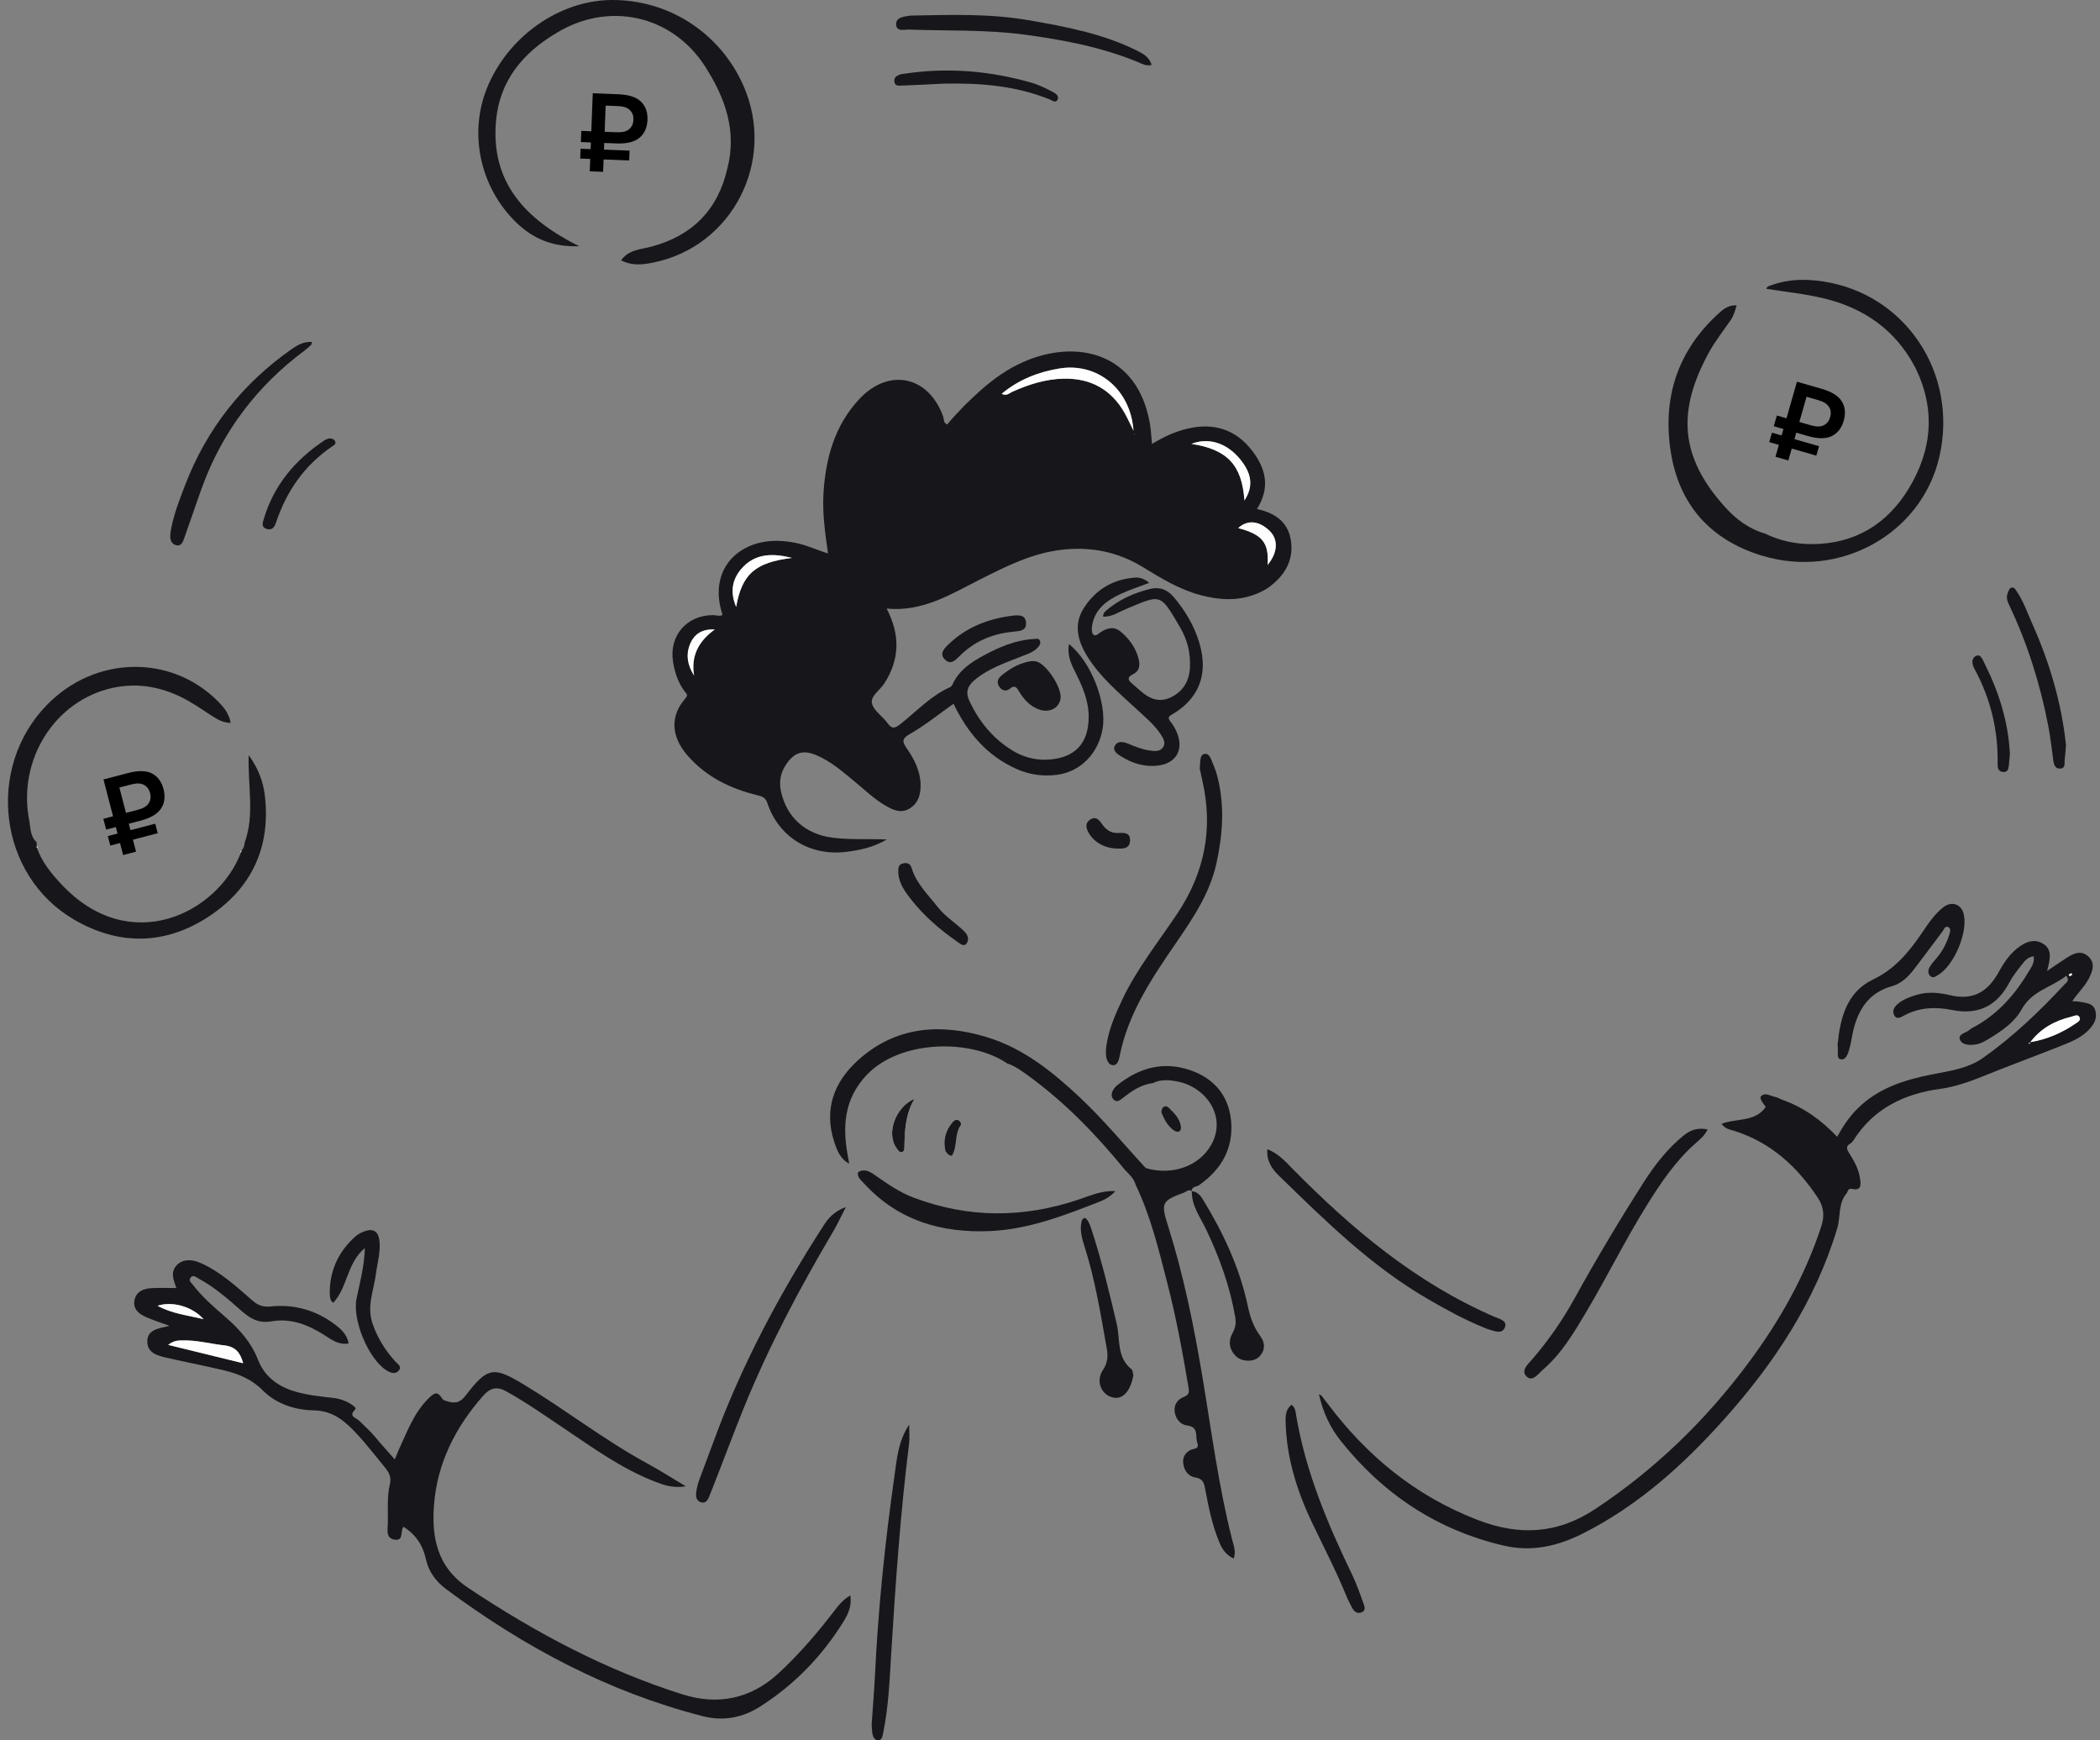 <?xml version="1.0" encoding="UTF-8"?> <svg xmlns="http://www.w3.org/2000/svg" width="175" height="145" viewBox="0 0 175 145" fill="none"><rect x="0" y="0" width="175" height="145" fill="#808080" stroke="none"/> <g clip-path="url(#clip0_1036_7798)"> <path d="M104.747 42.408C105.878 40.614 105.486 39.02 104.328 37.528C102.953 35.759 101.128 35.207 98.981 35.707C97.963 35.944 97.007 36.374 96 36.988C95.937 36.365 95.914 35.817 95.822 35.282C94.799 29.358 89.705 28.2 85.261 30.165C83.995 30.724 82.871 31.516 81.829 32.425C80.79 33.33 79.824 34.305 78.936 35.363C78.601 35.239 78.675 34.915 78.592 34.688C77.372 31.311 74.055 30.616 71.599 33.258C69.563 35.446 68.812 38.143 68.626 41.049C68.519 42.727 68.756 44.382 69.002 46.117C68.051 45.811 67.219 45.415 66.316 45.233C65.336 45.037 64.355 44.985 63.38 45.204C60.813 45.782 59.159 48.076 60.216 51.227C59.964 51.382 59.7 51.252 59.446 51.25C57.24 51.236 55.737 52.956 56.086 55.135C56.228 56.028 56.508 56.875 57.059 57.613C57.184 57.781 57.386 57.887 57.118 58.189C55.847 59.625 55.904 61.333 57.262 62.909C58.824 64.723 60.876 65.718 63.159 66.267C63.571 66.366 63.799 66.472 63.952 66.923C64.903 69.763 67.526 71.354 70.552 70.969C71.658 70.828 72.744 70.614 73.905 69.939C72.248 69.88 70.797 69.979 69.349 69.788C67.15 69.498 65.595 68.149 65.097 66.009C64.905 65.18 65.018 64.419 65.502 63.702C66.185 62.688 66.895 62.443 68.035 62.922C69.238 63.427 70.205 64.285 71.199 65.099C72.055 65.799 72.85 66.58 73.815 67.136C74.448 67.501 75.117 67.802 75.831 67.343C76.534 66.891 76.728 66.18 76.717 65.397C76.701 64.275 76.216 63.305 75.608 62.414C75.223 61.851 75.069 61.584 75.836 61.145C77.1 60.426 78.244 59.494 79.461 58.635C80.633 61.063 82.26 62.981 84.732 64.077C85.799 64.55 86.917 64.696 88.062 64.557C90.022 64.321 91.546 62.767 91.886 60.705C92.249 58.517 90.91 55.106 89.076 53.665C88.934 54.505 89.202 55.197 89.549 55.884C90.157 57.088 90.718 58.306 90.723 59.7C90.732 61.944 89.563 63.181 87.298 63.29C86.223 63.343 85.223 63.064 84.315 62.497C82.722 61.504 81.591 60.109 80.79 58.419C80.45 57.705 80.606 57.176 81.187 56.683C82.352 55.693 83.776 55.229 85.157 54.676C85.599 54.5 86.066 54.356 86.415 54.016C86.579 53.858 86.762 53.636 86.665 53.39C86.57 53.145 86.298 53.231 86.108 53.242C84.614 53.336 83.271 53.913 81.98 54.608C80.921 55.178 79.923 55.837 79.392 56.996C79.348 57.095 79.267 57.21 79.171 57.253C77.555 57.973 76.372 59.276 75.016 60.343C74.621 60.654 74.337 60.784 73.974 60.266C73.565 59.681 72.805 59.224 72.663 58.603C72.523 57.995 73.341 57.496 73.704 56.926C74.98 54.927 75.025 52.891 73.887 50.705C76.904 50.993 79.254 49.498 81.685 48.272C83.848 47.184 85.995 46.093 88.458 45.807C90.896 45.523 93.152 45.971 95.24 47.25C96.769 48.188 98.3 49.122 100.054 49.586C101.617 50 103.179 50.099 104.715 49.471C105.098 49.314 105.48 49.123 105.809 48.875C107.122 47.887 107.857 46.588 107.555 44.916C107.289 43.443 106.21 42.732 104.749 42.41L104.747 42.408ZM94.459 35.883C94.146 35.257 93.954 34.829 93.726 34.42C92.609 32.439 90.879 31.498 88.636 31.547C87.129 31.579 85.709 32.031 84.339 32.65C84.101 32.758 83.875 33.022 83.472 32.806C84.903 31.624 86.51 30.992 88.267 30.701C91.431 30.175 94.213 32.401 94.459 35.881V35.883ZM99.285 36.984C100.687 36.423 102.21 36.891 103.316 38.226C104.341 39.462 104.459 40.542 103.701 41.697C103.499 38.744 102.273 37.436 99.285 36.984ZM66 46.48C62.949 46.863 61.836 47.801 61.347 50.565C60.825 49.334 61.014 48.285 61.767 47.405C62.923 46.054 64.45 46.095 66 46.48ZM105.63 47.07C105.765 45.215 105.195 44.528 103.183 43.997C103.943 43.295 104.898 43.371 105.779 44.206C106.532 44.918 106.505 46.025 105.63 47.07ZM57.843 56.291C57.292 55.418 57.114 54.507 57.55 53.557C57.918 52.755 58.585 52.395 59.565 52.44C58.208 53.42 57.564 54.648 57.841 56.291H57.843ZM94.526 36.135L94.54 36.198C94.549 36.171 94.556 36.144 94.565 36.115C94.553 36.123 94.54 36.128 94.526 36.135Z" fill="#17171B"></path> <path d="M143.464 93.636C143.775 94.062 144.149 94.104 144.478 94.206C147.538 95.158 149.747 97.174 151.481 99.788C151.971 100.53 152.067 101.273 151.777 102.162C150.429 106.3 148.32 110.02 145.742 113.496C142.182 118.294 137.978 122.382 132.974 125.702C129.765 127.832 126.592 127.966 123.127 126.632C117.976 124.647 113.906 121.311 110.626 116.931C110.464 116.715 110.301 116.503 110.132 116.294C110.098 116.253 110.035 116.233 109.911 116.161C110.238 117.626 110.824 118.911 111.714 120.03C115.254 124.478 119.734 127.472 125.308 128.773C127.649 129.321 129.814 128.818 131.894 127.771C136.482 125.461 140.233 122.09 143.625 118.306C147.834 113.611 151.27 108.44 153.108 102.324C153.394 101.37 153.163 100.283 153.874 99.437C154.012 99.274 153.969 98.978 154.346 99.059C155.12 99.225 155.08 98.716 155.006 98.198C154.897 97.406 154.512 96.729 154.096 96.072C153.89 95.747 153.802 95.495 154.204 95.266C154.303 95.21 154.39 95.11 154.452 95.011C156.132 92.351 158.685 91.128 161.678 90.721C163.48 90.476 165.087 89.719 166.745 89.074C168.552 88.371 170.366 87.691 172.166 86.969C172.856 86.692 173.527 86.359 174.063 85.807C174.505 85.35 174.791 84.839 174.611 84.198C174.427 83.547 173.805 83.574 173.293 83.462C173.129 83.426 172.955 83.435 172.689 83.415C173.164 82.703 173.748 82.177 174.093 81.486C174.402 80.864 174.618 80.232 174.021 79.683C173.451 79.16 172.847 79.41 172.293 79.759C171.743 80.106 171.211 80.48 170.589 80.898C170.65 80.664 170.691 80.525 170.72 80.383C170.85 79.752 170.952 79.104 170.325 78.674C169.674 78.228 169.009 78.384 168.397 78.791C167.579 79.336 167.025 80.14 166.569 80.972C165.668 82.613 164.445 83.376 162.525 82.92C161.637 82.71 160.698 82.604 159.771 82.874C159.222 83.034 158.696 83.219 158.234 83.57C157.892 83.829 157.651 84.187 157.836 84.563C158.065 85.026 158.474 84.711 158.759 84.563C160.021 83.917 161.331 83.878 162.687 84.151C164.841 84.585 166.412 83.813 167.443 81.866C167.719 81.342 168.099 80.865 168.464 80.396C168.712 80.076 168.969 79.728 169.474 79.674C169.566 80.212 169.262 80.608 169.03 80.997C167.955 82.791 166.614 84.338 164.783 85.411C164.551 85.546 164.294 85.652 164.095 85.825C163.805 86.075 163.136 86.157 163.331 86.629C163.514 87.073 164.127 87.095 164.616 87.027C165.035 86.969 165.402 86.753 165.76 86.537C166.819 85.895 167.888 85.159 168.469 84.099C169.329 82.528 170.977 82.267 172.191 81.297C172.511 81.709 172.18 81.87 172.029 82.033C169.952 84.277 167.745 86.382 165.242 88.146C163.965 89.046 162.416 89.233 160.927 89.53C158.642 89.987 156.477 90.68 154.771 92.387C154.109 93.049 153.593 93.812 153.097 94.714C151.79 93.334 150.312 92.265 148.546 91.637C148.322 91.558 148.111 91.419 147.881 91.376C147.518 91.308 147.149 91.003 146.779 91.304C146.615 91.437 146.748 91.718 147.146 92.225C146.27 93.506 144.722 93.145 143.46 93.634L143.464 93.636ZM169.156 86.834C169.154 86.879 169.151 86.924 169.149 86.969C169.111 86.955 169.071 86.939 169.034 86.924C169.082 86.899 169.129 86.876 169.178 86.85C170.046 85.679 171.247 85.033 172.633 84.704C172.84 84.655 173.135 84.468 173.286 84.734C173.444 85.013 173.133 85.164 172.96 85.281C171.806 86.071 170.546 86.615 169.156 86.834ZM172.394 81.186C172.471 81.15 172.545 81.112 172.622 81.087C172.63 81.085 172.692 81.204 172.683 81.211C172.619 81.263 172.541 81.301 172.47 81.344C172.446 81.297 172.425 81.251 172.394 81.186Z" fill="#17171B"></path> <path d="M33.614 127.198C34.666 127.862 35.241 128.755 35.498 129.932C35.719 130.945 36.343 131.782 37.183 132.404C43.664 137.218 50.678 140.962 58.542 142.98C60.279 143.426 61.881 143.129 63.411 142.143C66.228 140.327 68.492 137.991 70.257 135.161C70.66 134.515 71.003 133.828 70.858 132.922C70.151 133.336 69.747 133.928 69.315 134.483C67.958 136.233 66.514 137.898 64.882 139.408C62.542 141.571 59.786 142.085 56.893 141.175C50.48 139.154 44.597 136.017 39.006 132.289C36.442 130.58 35.958 128.116 36.167 125.392C36.435 121.906 37.943 118.93 40.241 116.317C40.861 115.61 41.41 115.482 42.237 115.947C43.882 116.868 45.421 117.946 46.981 118.995C49.41 120.625 51.784 122.353 54.536 123.427C55.313 123.729 56.1 124.01 57.152 123.835C55.991 123.143 54.978 122.493 53.925 121.921C50.349 119.976 47.139 117.458 43.662 115.36C41.115 113.822 40.636 113.886 38.786 116.289C38.283 116.944 37.805 116.931 37.174 116.722C37.073 116.688 36.94 116.654 36.889 116.576C36.483 115.954 36.289 115.939 35.705 116.515C34.477 117.724 33.918 119.321 33.213 120.832C33.114 121.043 33.035 121.262 32.9 121.595C32.314 120.927 31.762 120.328 31.244 119.7C30.843 119.213 30.365 118.808 29.926 118.36C29.707 118.137 28.989 118.021 29.595 117.435C29.727 117.309 29.468 117.134 29.327 117.039C28.851 116.713 28.326 116.535 27.747 116.467C26.65 116.341 25.552 116.236 24.486 115.905C23.09 115.472 22.024 114.638 21.496 113.28C20.931 111.833 19.96 110.752 18.819 109.76C17.849 108.918 16.866 108.081 16.082 107.052C15.951 106.879 15.678 106.696 15.884 106.44C16.091 106.183 16.334 106.406 16.523 106.509C17.849 107.223 18.98 108.205 20.101 109.195C20.839 109.847 21.53 110.282 22.641 110.086C24.227 109.807 25.696 110.379 27.044 111.245C27.636 111.624 28.222 112.072 29.052 111.934C28.928 111.2 28.445 110.757 27.927 110.363C26.334 109.152 24.514 108.646 22.54 108.85C21.898 108.916 21.48 108.744 21.025 108.346C19.7 107.185 18.396 105.989 16.765 105.247C15.857 104.833 15.068 104.941 14.635 105.524C14.185 106.129 14.514 106.719 14.692 107.315C13.989 107.315 13.308 107.286 12.63 107.324C11.968 107.362 11.357 107.586 11.21 108.322C11.059 109.082 11.585 109.476 12.188 109.74C12.776 109.998 13.391 110.194 14.133 110.467C13.205 110.682 12.24 110.77 12.276 111.819C12.308 112.772 13.202 112.965 13.964 113.14C15.534 113.499 17.116 113.802 18.682 114.176C19.878 114.462 20.973 114.912 21.889 115.833C23.031 116.983 24.597 117.476 26.14 117.505C27.758 117.534 28.739 118.405 29.696 119.423C30.554 120.337 31.312 121.343 32.114 122.309C32.434 122.695 32.618 123.116 32.494 123.63C32.231 124.721 32.35 125.836 32.319 126.939C32.305 127.434 32.134 128.152 32.871 128.276C33.686 128.413 33.322 127.539 33.624 127.204L33.614 127.198ZM14.013 112.049C14.487 111.682 14.818 111.687 15.144 111.677C16.348 111.635 17.508 111.956 18.687 112.09C19.673 112.202 20.029 112.74 20.264 113.582C18.211 113.078 16.208 112.589 14.011 112.049H14.013ZM16.963 109.911C15.591 109.569 14.344 109.456 13.13 108.79C14.365 108.376 16.062 108.869 16.963 109.911Z" fill="#17171B"></path> <path d="M99.306 99.246C99.303 98.839 99.7 98.895 99.909 98.749C101.804 97.437 102.812 95.641 102.586 93.342C102.379 91.261 101.155 89.833 99.173 89.158C96.915 88.39 94.898 88.975 93.084 90.432C93.016 90.488 92.949 90.551 92.895 90.621C92.659 90.923 92.51 91.294 92.787 91.594C93.084 91.916 93.388 91.623 93.641 91.425C94.369 90.855 95.128 90.353 96.076 90.238C96.755 89.901 97.48 89.977 98.168 90.117C100.475 90.583 102.271 92.998 100.932 95.386C99.938 97.158 97.668 97.977 95.482 97.318C93.674 95.371 91.984 93.313 90.045 91.487C87.744 89.318 85.286 87.333 82.224 86.407C78.355 85.235 74.615 85.5 71.473 88.361C69.502 90.157 68.652 92.417 69.504 95.089C69.736 95.816 70.013 96.559 70.768 96.953C70.732 96.748 70.698 96.543 70.658 96.338C70.194 93.858 70.331 91.576 72.213 89.574C74.988 86.623 80.901 86.529 83.939 88.604C84.571 88.812 85.105 89.198 85.633 89.581C88.722 91.812 91.343 94.526 93.742 97.468C94.103 97.84 94.497 98.191 94.641 98.72C95.889 101.319 96.556 104.108 97.269 106.873C98.008 109.734 98.546 112.642 99.037 115.559C99.105 115.964 99.116 116.203 98.659 116.383C98.165 116.578 97.827 116.988 97.886 117.575C97.951 118.212 98.362 118.697 98.94 118.771C99.938 118.897 99.582 119.689 99.774 120.2C99.995 120.787 99.398 120.675 99.148 120.832C98.747 121.082 98.558 121.416 98.598 121.873C98.656 122.505 99.006 122.998 99.605 123.097C100.222 123.198 100.328 123.509 100.427 124.036C100.714 125.559 101.013 127.083 101.622 128.522C101.859 129.086 102.174 129.559 102.809 129.849C103.019 129.264 102.798 128.744 102.676 128.263C101.534 123.768 100.95 119.173 100.184 114.609C99.477 110.4 98.627 106.222 97.338 102.145C96.725 100.205 96.807 100.05 98.695 99.35C98.888 99.278 99.073 99.042 99.319 99.244L99.305 99.258L99.306 99.246Z" fill="#17171B"></path> <path d="M76.214 91.539C75.442 92.835 75.389 94.244 75.367 95.662C75.365 95.8 75.322 95.968 75.135 95.993C74.912 96.021 74.837 95.825 74.734 95.692C73.828 94.519 74.56 92.259 76.214 91.539Z" fill="white"></path> <path d="M159.584 30.576C161.299 34.021 161.04 37.404 159.1 40.642C157.279 43.679 154.55 45.331 150.968 45.333C149.638 45.333 148.311 45.059 147.086 44.455C145.752 44.069 144.688 43.276 143.771 42.265C139.958 38.05 139.758 34.237 142.388 29.406C142.913 28.439 143.611 27.567 144.233 26.654C144.472 26.304 144.589 25.906 144.72 25.442C144.143 25.4 143.706 25.681 143.349 25.998C139.812 29.136 138.503 33.136 139.242 37.714C139.947 42.076 142.547 44.982 146.802 46.286C153.314 48.284 160.13 44.485 161.612 38.068C163.21 31.142 158.823 24.497 151.93 23.451C150.506 23.236 149.071 23.236 147.682 23.739C147.484 23.811 147.27 23.831 147.191 24.06C148.78 24.317 150.395 24.477 151.957 24.852C155.305 25.65 157.942 27.466 159.582 30.579L159.584 30.576Z" fill="#17171B"></path> <path d="M46.316 2.783C50.678 0.075 56.009 1.237 58.765 5.547C60.417 8.129 61.424 10.887 60.617 14.024C59.822 17.5 57.682 19.649 54.245 20.559C53.387 20.786 52.398 20.793 51.757 21.689C52.656 22.161 53.547 22.053 54.408 21.882C61.043 20.561 64.705 13.401 61.96 7.154C60.014 2.731 55.698 -0.06 50.899 0.001C46.537 0.059 42.271 3.105 40.564 7.384C39.052 11.175 40.027 15.634 43.015 18.532C44.405 19.878 46.05 20.594 48.27 20.516C43.777 18.285 40.858 15.179 41.339 10.026C41.645 6.758 43.542 4.429 46.318 2.783H46.316Z" fill="#17171B"></path> <path d="M20.392 70.195C20.35 70.432 20.332 70.681 20.122 70.846C20.128 70.909 20.115 70.965 20.081 71.019C18.184 76.057 10.836 79.796 5.117 73.675C4.284 72.784 3.5 71.843 3.088 70.659C3.051 70.609 3.045 70.555 3.072 70.497C3.063 70.384 3.054 70.27 3.045 70.157C2.501 69.675 2.556 68.975 2.436 68.358C1.449 63.343 4.536 58.383 9.363 57.316C11.575 56.827 13.698 57.269 15.669 58.38C16.343 58.761 16.981 59.207 17.634 59.627C18.107 59.931 18.581 60.222 19.221 60.226C19.087 59.456 18.659 58.934 18.175 58.446C14.27 54.507 7.968 54.613 3.953 58.687C-1.225 63.942 -0.15 72.946 6.192 76.631C9.946 78.812 13.831 78.733 17.454 76.324C20.978 73.979 22.566 70.576 22.073 66.311C21.94 65.162 21.557 64.073 20.724 62.912C20.64 65.496 21.233 67.888 20.392 70.195Z" fill="#17171B"></path> <path d="M91.922 51.374C92.332 51.395 92.686 51.28 93.032 51.117C93.301 50.989 93.567 50.854 93.843 50.739C96.795 49.499 96.663 49.395 98.375 52.331C98.952 53.321 99.22 54.433 99.162 55.601C99.109 56.706 98.632 57.551 97.643 58.064C96.645 58.583 95.799 58.239 95.027 57.551C94.826 57.373 94.625 57.197 94.42 57.022C94.062 56.718 93.805 56.483 94.452 56.153C95.085 55.833 94.995 55.189 94.811 54.64C94.54 53.834 94.042 53.159 93.379 52.619C92.818 52.16 92.275 52.319 91.726 52.666C91.537 52.786 91.315 53.064 91.108 52.871C90.975 52.747 90.968 52.418 91 52.193C91.198 50.784 92.197 50.041 93.368 49.493C94.116 49.145 94.909 48.891 95.768 48.561C95.36 48.198 94.939 48.094 94.565 48.124C92.758 48.266 91.322 49.108 90.337 50.631C89.461 51.984 89.788 53.321 90.556 54.599C91.638 56.396 93.244 57.715 94.754 59.119C95.432 59.748 96.155 60.335 96.678 61.114C96.913 61.465 97.188 61.874 96.917 62.27C96.654 62.653 96.169 62.583 95.754 62.52C95.13 62.426 94.551 62.183 93.97 61.946C93.589 61.789 93.129 61.724 92.916 62.113C92.681 62.548 93.107 62.82 93.427 63.02C94.364 63.605 95.391 63.918 96.498 63.785C98.042 63.597 98.684 62.421 98.051 60.977C97.92 60.679 97.753 60.387 97.55 60.135C97.334 59.865 97.32 59.73 97.65 59.538C100.497 57.881 100.764 55.248 99.544 52.473C99.107 51.484 98.528 50.589 97.823 49.76C97.273 49.11 96.642 48.874 95.84 49.069C94.519 49.391 93.301 49.933 92.251 50.812C92.097 50.942 91.922 51.072 91.924 51.372L91.922 51.374Z" fill="#17171B"></path> <path d="M99.974 64.017C100.036 64.31 100.115 64.688 100.202 65.066C101.112 69.045 100.382 72.697 98.125 76.093C96.539 78.479 94.724 80.718 93.497 83.336C92.938 84.527 92.413 85.729 92.212 87.043C92.167 87.336 92.142 87.64 92.172 87.933C92.21 88.302 92.365 88.725 92.751 88.748C93.114 88.77 93.235 88.336 93.298 88.018C93.995 84.46 95.959 81.538 97.958 78.628C99.394 76.536 100.827 74.438 101.379 71.888C101.885 69.552 102.061 67.216 101.491 64.868C101.392 64.465 101.266 64.06 101.097 63.682C100.935 63.319 100.804 62.714 100.351 62.819C99.941 62.912 100.051 63.524 99.974 64.021V64.017Z" fill="#17171B"></path> <path d="M142.297 94.097C141.459 93.924 140.83 94.165 140.258 94.638C138.953 95.715 137.926 97.025 137.016 98.441C134.97 101.633 133.03 104.888 131.196 108.208C130.197 110.018 129.021 111.704 127.667 113.272C127.318 113.675 126.684 114.22 127.25 114.713C127.739 115.139 128.194 114.445 128.575 114.119C130.143 112.773 131.173 111.013 132.212 109.264C133.933 106.365 135.423 103.337 137.203 100.47C138.39 98.561 139.634 96.708 141.344 95.211C141.687 94.91 142.063 94.606 142.299 94.097H142.297Z" fill="#17171B"></path> <path d="M70.491 100.566C69.499 100.932 69.029 101.491 68.625 102.118C64.946 107.82 61.771 113.781 59.437 120.171C59.06 121.206 58.661 122.235 58.281 123.27C58.19 123.52 58.111 123.781 58.062 124.044C57.983 124.465 57.918 124.983 58.378 125.15C58.902 125.341 59.062 124.787 59.202 124.432C60.137 122.079 61.011 119.702 61.962 117.353C64.038 112.232 66.617 107.365 69.425 102.614C69.77 102.029 70.056 101.409 70.491 100.566Z" fill="#17171B"></path> <path d="M105.615 95.748C105.524 96.756 106.025 97.416 106.593 97.969C110.466 101.738 114.319 105.542 119.053 108.268C120.524 109.116 122.011 109.94 123.591 110.579C123.73 110.635 123.863 110.707 124.005 110.745C124.51 110.881 125.179 111.227 125.42 110.563C125.617 110.016 124.895 109.868 124.499 109.695C117.973 106.858 112.645 102.388 107.712 97.378C107.109 96.766 106.538 96.113 105.615 95.748Z" fill="#17171B"></path> <path d="M75.761 118.699C74.849 120.087 74.747 121.501 74.554 122.852C73.756 128.443 73.174 134.057 72.907 139.702C72.846 140.985 72.728 142.263 72.645 143.544C72.63 143.781 72.659 144.021 72.677 144.26C72.704 144.611 72.841 144.998 73.19 145C73.513 145.003 73.558 144.566 73.616 144.287C74.055 142.112 74.137 139.898 74.272 137.694C74.63 131.882 75.033 126.075 75.755 120.294C75.813 119.84 75.763 119.372 75.763 118.699H75.761Z" fill="#17171B"></path> <path d="M92.949 99.244C91.874 99.167 90.905 99.595 89.925 99.928C85.3 101.497 80.701 101.509 76.117 99.775C74.936 99.327 73.912 98.607 72.888 97.891C72.458 97.59 72.025 97.34 71.498 97.669C71.428 98.092 71.74 98.312 71.978 98.573C74.82 101.697 78.468 102.753 82.539 102.566C85.761 102.418 88.74 101.25 91.703 100.09C92.167 99.908 92.598 99.625 92.947 99.244H92.949Z" fill="#17171B"></path> <path d="M153.127 87.067C153.242 87.519 152.96 88.215 153.438 88.266C153.877 88.312 154.057 87.629 154.174 87.164C154.291 86.702 154.345 86.223 154.461 85.761C154.897 84.035 155.797 82.698 157.604 82.187C158.401 81.962 158.963 81.448 159.444 80.829C160.267 79.767 161.056 78.676 161.873 77.609C161.998 77.444 162.092 77.084 162.38 77.257C162.599 77.386 162.504 77.689 162.426 77.919C162.2 78.606 161.878 79.242 161.407 79.796C161.193 80.046 160.965 80.292 160.805 80.575C160.675 80.803 160.627 81.1 160.857 81.318C161.089 81.539 161.312 81.35 161.508 81.233C162.842 80.436 163.999 77.685 163.647 76.175C163.448 75.326 162.64 75.034 161.926 75.601C161.218 76.163 160.709 76.917 160.208 77.658C159.113 79.274 157.949 80.719 156.078 81.613C153.872 82.668 153.341 84.854 153.131 87.067H153.127Z" fill="#17171B"></path> <path d="M95.969 5.407C95.77 4.757 95.277 4.482 94.774 4.23C91.908 2.798 88.796 2.217 85.685 1.679C82.521 1.132 79.315 1.232 76.118 1.294C76 1.295 75.879 1.297 75.761 1.315C75.284 1.387 74.664 1.445 74.678 2.028C74.695 2.67 75.362 2.451 75.746 2.465C78.965 2.58 82.194 2.458 85.398 2.888C88.657 3.327 91.87 3.937 94.927 5.215C95.214 5.335 95.513 5.522 95.971 5.409L95.969 5.407Z" fill="#17171B"></path> <path d="M25.994 28.487C25.293 28.453 24.782 28.75 24.291 29.095C20.199 31.969 17.229 35.728 15.433 40.398C14.994 41.535 14.55 42.677 14.295 43.878C14.246 44.11 14.207 44.346 14.189 44.581C14.16 44.974 14.286 45.33 14.689 45.427C15.11 45.528 15.242 45.143 15.35 44.846C15.854 43.444 16.318 42.03 16.826 40.631C18.529 35.956 21.409 32.163 25.392 29.196C25.582 29.054 25.759 28.892 25.931 28.73C25.965 28.698 25.962 28.622 25.994 28.487Z" fill="#17171B"></path> <path d="M107.624 117.041C107.183 117.394 107.122 117.869 107.133 118.396C107.196 121.379 108.05 124.152 109.321 126.823C110.308 128.894 111.369 130.929 112.234 133.058C112.358 133.36 112.523 133.646 112.67 133.939C112.838 134.267 113.091 134.483 113.463 134.337C113.861 134.182 113.702 133.817 113.614 133.567C113.325 132.754 113.035 131.933 112.661 131.158C110.617 126.925 108.808 122.616 108.016 117.943C107.963 117.638 107.958 117.279 107.622 117.041H107.624Z" fill="#17171B"></path> <path d="M30.406 103.982C30.359 105.54 29.984 106.865 29.71 108.205C29.353 109.96 30.69 113.195 32.186 114.158C32.537 114.383 32.943 114.539 33.236 114.187C33.526 113.836 33.101 113.616 32.9 113.389C32.078 112.466 31.444 111.455 31.041 110.262C30.552 108.813 31.151 107.493 31.328 106.12C31.449 105.204 31.726 104.306 31.62 103.368C31.533 102.6 31.102 102.319 30.377 102.587C30.102 102.688 29.822 102.832 29.606 103.025C28.171 104.311 27.443 105.92 27.481 107.858C27.485 108.006 27.515 108.155 27.558 108.297C27.582 108.373 27.657 108.43 27.758 108.554C28.98 107.271 28.881 105.258 30.406 103.982Z" fill="#17171B"></path> <path d="M94.45 114.582C94.409 114.447 94.411 114.172 94.278 114.066C93.043 113.078 93.359 111.584 93.062 110.31C92.437 107.635 91.791 104.966 90.932 102.355C90.867 102.157 90.793 101.959 90.693 101.779C90.626 101.659 90.502 101.481 90.405 101.482C90.205 101.486 90.146 101.684 90.11 101.873C89.979 102.578 90.184 103.246 90.389 103.892C91.27 106.663 91.728 109.524 92.235 112.373C92.345 112.986 92.309 113.553 91.912 114.141C91.352 114.967 91.683 116.002 92.483 116.346C93.531 116.797 94.211 115.894 94.448 114.581L94.45 114.582Z" fill="#17171B"></path> <path d="M99.319 99.231C99.29 100.458 100.017 101.399 100.511 102.432C101.619 104.755 102.491 107.161 102.931 109.707C103.014 110.18 102.978 110.605 102.713 111.065C102.347 111.704 102.417 112.401 102.963 112.964C103.447 113.462 104.456 113.516 104.932 113.036C105.448 112.517 105.445 111.889 105.027 111.324C104.479 110.581 104.186 109.773 103.995 108.865C103.325 105.678 101.967 102.763 100.277 99.993C100.051 99.621 99.795 99.277 99.305 99.245L99.319 99.231Z" fill="#17171B"></path> <path d="M172.166 62.076C171.801 58.621 170.823 55.255 169.377 52.017C168.964 51.092 168.638 50.124 168.065 49.275C167.966 49.129 167.865 48.928 167.669 48.951C167.43 48.98 167.392 49.225 167.311 49.415C167.153 49.79 167.295 50.13 167.448 50.45C168.969 53.648 170.012 57 170.688 60.469C170.877 61.435 170.972 62.418 171.114 63.393C171.164 63.741 171.287 64.075 171.709 64.034C172.141 63.992 172.022 63.595 172.056 63.321C172.105 62.936 172.126 62.549 172.166 62.076Z" fill="#17171B"></path> <path d="M78.621 6.969C81.654 6.904 84.642 7.131 87.496 8.292C87.679 8.365 87.963 8.621 88.125 8.313C88.287 8.006 87.978 7.786 87.769 7.678C87.19 7.378 86.597 7.075 85.973 6.895C82.516 5.902 79.001 5.605 75.432 6.132C75.284 6.154 75.131 6.163 74.993 6.213C74.734 6.309 74.497 6.433 74.527 6.78C74.563 7.19 74.9 7.136 75.135 7.129C76.298 7.093 77.46 7.025 78.621 6.969Z" fill="#17171B"></path> <path d="M88.384 58.061C88.404 57.207 87.302 55.515 86.509 55.164C86.216 55.035 85.937 55.073 85.638 55.139C84.802 55.326 84.096 55.753 83.449 56.289C83.136 56.548 83.03 56.874 83.287 57.234C83.515 57.554 83.851 57.628 84.143 57.388C84.569 57.036 84.722 57.268 84.93 57.621C85.315 58.274 85.826 58.824 86.552 59.098C87.496 59.452 88.366 58.945 88.386 58.06L88.384 58.061Z" fill="#17171B"></path> <path d="M84.522 51.278C82.426 51.518 80.534 52.228 78.995 53.729C78.639 54.076 78.278 54.489 78.743 54.951C79.215 55.417 79.594 55.035 79.95 54.677C81.106 53.511 82.517 52.869 84.137 52.667C84.315 52.646 84.492 52.621 84.669 52.605C85.115 52.563 85.538 52.469 85.505 51.899C85.47 51.267 85.006 51.249 84.524 51.28L84.522 51.278Z" fill="#17171B"></path> <path d="M74.862 72.788C74.928 73.587 75.38 74.236 75.849 74.844C76.951 76.275 78.307 77.445 79.784 78.468C80 78.618 80.326 78.929 80.558 78.591C80.763 78.292 80.676 77.921 80.378 77.623C79.664 76.905 78.778 76.385 78.143 75.571C77.339 74.54 76.368 73.63 75.971 72.327C75.869 71.992 75.653 71.854 75.291 71.927C74.779 72.032 74.864 72.415 74.864 72.786L74.862 72.788Z" fill="#17171B"></path> <path d="M167.491 62.814C167.358 60.101 166.556 57.619 165.368 55.251C165.229 54.974 165.048 54.461 164.668 54.65C164.258 54.855 164.316 55.318 164.548 55.746C165.884 58.208 166.522 60.846 166.468 63.647C166.463 63.982 166.513 64.256 166.885 64.315C167.309 64.382 167.371 64.065 167.407 63.755C167.444 63.43 167.464 63.102 167.489 62.816L167.491 62.814Z" fill="#17171B"></path> <path d="M27.391 36.53C27.321 36.563 27.146 36.613 27.003 36.71C24.595 38.322 22.819 40.424 21.981 43.244C21.889 43.55 21.753 43.919 22.213 44.065C22.652 44.203 22.862 43.955 22.993 43.559C23.869 40.932 25.37 38.763 27.682 37.191C27.821 37.097 28.029 36.993 27.932 36.779C27.858 36.617 27.697 36.511 27.389 36.532L27.391 36.53Z" fill="#17171B"></path> <path d="M93.192 70.699C93.632 70.715 94.157 70.679 94.173 70.033C94.191 69.341 93.661 69.378 93.157 69.402C92.53 69.43 92.109 69.076 91.777 68.578C91.538 68.218 91.218 68.007 90.813 68.308C90.434 68.588 90.491 68.963 90.696 69.341C91.153 70.181 92.075 70.701 93.192 70.701V70.699Z" fill="#17171B"></path> <path d="M96.782 92.683C97.009 93.232 97.293 93.822 97.847 94.193C98.14 94.389 98.467 94.311 98.407 93.86C98.319 93.176 97.818 92.71 97.365 92.267C97.172 92.078 96.778 92.156 96.782 92.685V92.683Z" fill="#17171B"></path> <path d="M94.459 35.884C94.213 32.402 91.431 30.178 88.267 30.704C86.511 30.995 84.903 31.625 83.472 32.809C83.875 33.025 84.101 32.76 84.339 32.652C85.709 32.032 87.129 31.582 88.636 31.549C90.879 31.501 92.609 32.442 93.726 34.423C93.956 34.831 94.148 35.26 94.459 35.886V35.884Z" fill="#FEFEFE"></path> <path d="M99.285 36.985C102.275 37.437 103.501 38.747 103.701 41.698C104.459 40.541 104.341 39.463 103.316 38.227C102.21 36.892 100.687 36.424 99.285 36.985Z" fill="#FEFEFE"></path> <path d="M66 46.483C64.452 46.096 62.925 46.054 61.767 47.407C61.014 48.289 60.824 49.338 61.347 50.567C61.836 47.803 62.947 46.866 66 46.483Z" fill="white"></path> <path d="M105.63 47.072C106.504 46.026 106.532 44.921 105.779 44.207C104.898 43.372 103.943 43.297 103.183 43.998C105.196 44.529 105.766 45.215 105.63 47.072Z" fill="#FEFEFE"></path> <path d="M57.843 56.296C57.564 54.653 58.209 53.424 59.567 52.445C58.587 52.4 57.92 52.76 57.551 53.563C57.114 54.513 57.292 55.423 57.844 56.296H57.843Z" fill="white"></path> <path d="M94.526 36.137C94.538 36.13 94.551 36.124 94.565 36.117C94.556 36.144 94.549 36.171 94.54 36.2L94.526 36.137Z" fill="#FEFEFE"></path> <path d="M169.156 86.835C170.546 86.615 171.806 86.072 172.96 85.282C173.133 85.163 173.444 85.012 173.286 84.735C173.135 84.47 172.84 84.656 172.633 84.704C171.247 85.034 170.046 85.679 169.178 86.851L169.156 86.835Z" fill="#FEFEFE"></path> <path d="M172.394 81.187C172.425 81.252 172.448 81.298 172.47 81.345C172.541 81.302 172.619 81.264 172.683 81.212C172.692 81.205 172.63 81.086 172.622 81.088C172.545 81.111 172.471 81.151 172.394 81.187Z" fill="#FEFEFE"></path> <path d="M169.176 86.852C169.127 86.877 169.081 86.901 169.032 86.926C169.07 86.94 169.109 86.957 169.147 86.971C169.149 86.926 169.152 86.881 169.154 86.836L169.176 86.852Z" fill="#FEFEFE"></path> <path d="M14.013 112.05C16.21 112.588 18.213 113.079 20.266 113.583C20.03 112.741 19.674 112.203 18.689 112.091C17.508 111.958 16.348 111.636 15.145 111.677C14.818 111.688 14.489 111.683 14.014 112.05H14.013Z" fill="#FEFEFE"></path> <path d="M16.963 109.914C16.062 108.872 14.363 108.379 13.13 108.793C14.345 109.458 15.591 109.572 16.963 109.914Z" fill="#FEFEFE"></path> <path d="M20.081 71.022C20.115 70.97 20.127 70.913 20.122 70.85C20.09 70.887 20.055 70.922 20.029 70.963C20.025 70.968 20.063 71.003 20.081 71.022Z" fill="#FEFEFE"></path> <path d="M3.074 70.498C3.047 70.556 3.052 70.61 3.09 70.66C3.106 70.62 3.126 70.581 3.133 70.539C3.135 70.53 3.096 70.512 3.074 70.498Z" fill="#FEFEFE"></path> <path d="M76.214 91.539C74.56 92.259 73.828 94.519 74.734 95.692C74.837 95.825 74.914 96.021 75.135 95.993C75.322 95.969 75.365 95.8 75.367 95.662C75.389 94.244 75.442 92.835 76.214 91.539Z" fill="#17171B"></path> <path d="M79.324 96.289C79.801 95.517 79.52 94.529 80.047 93.761C80.141 93.624 80.018 93.401 79.835 93.327C79.641 93.25 79.484 93.388 79.375 93.518C78.783 94.212 78.594 95.013 78.79 95.904C78.932 96.084 79.051 96.293 79.324 96.289Z" fill="#17171B"></path> <path d="M148.24 37.066L147.437 36.835L147.662 36.049L148.465 36.279L148.619 35.743L147.816 35.513L148.072 34.619L148.874 34.85L149.746 31.803L151.798 32.392C152.637 32.633 153.197 32.981 153.479 33.435C153.766 33.892 153.821 34.43 153.644 35.049C153.469 35.663 153.137 36.09 152.65 36.33C152.163 36.571 151.503 36.571 150.67 36.332L149.689 36.05L149.536 36.587L151.587 37.176L151.362 37.962L149.311 37.373L149.027 38.365L147.956 38.057L148.24 37.066ZM150.546 33.057L149.945 35.157L150.926 35.439C151.372 35.567 151.724 35.565 151.98 35.432C152.243 35.301 152.42 35.075 152.512 34.753C152.605 34.432 152.573 34.149 152.418 33.904C152.27 33.656 151.973 33.467 151.527 33.339L150.546 33.057Z" fill="black"></path> <path d="M49.187 13.241L48.352 13.209L48.383 12.392L49.218 12.424L49.24 11.867L48.405 11.834L48.441 10.905L49.275 10.938L49.398 7.771L51.53 7.853C52.402 7.887 53.029 8.091 53.411 8.465C53.799 8.84 53.98 9.349 53.955 9.993C53.931 10.631 53.71 11.125 53.294 11.475C52.879 11.825 52.238 11.983 51.372 11.949L50.352 11.91L50.331 12.467L52.464 12.55L52.432 13.367L50.299 13.284L50.26 14.315L49.147 14.272L49.187 13.241ZM50.472 8.798L50.388 10.981L51.408 11.02C51.872 11.038 52.213 10.952 52.431 10.762C52.654 10.572 52.773 10.31 52.786 9.976C52.799 9.642 52.701 9.374 52.492 9.174C52.289 8.968 51.956 8.856 51.492 8.838L50.472 8.798Z" fill="black"></path> <path d="M10.001 70.24L9.192 70.45L8.986 69.659L9.795 69.448L9.654 68.908L8.846 69.119L8.612 68.22L9.421 68.009L8.623 64.942L10.689 64.403C11.533 64.183 12.192 64.197 12.665 64.445C13.145 64.691 13.466 65.126 13.628 65.749C13.789 66.367 13.72 66.904 13.423 67.359C13.126 67.814 12.558 68.151 11.72 68.37L10.732 68.627L10.872 69.167L12.938 68.628L13.144 69.42L11.078 69.959L11.338 70.957L10.26 71.238L10.001 70.24ZM9.949 65.614L10.498 67.728L11.486 67.47C11.935 67.353 12.237 67.172 12.39 66.927C12.55 66.681 12.588 66.395 12.504 66.072C12.419 65.748 12.248 65.52 11.99 65.389C11.737 65.25 11.386 65.239 10.937 65.356L9.949 65.614Z" fill="black"></path> </g> <defs> <clipPath id="clip0_1036_7798"> <rect width="174" height="145" fill="white" transform="matrix(-1 0 0 1 174.667 0)"></rect> </clipPath> </defs> </svg> 
